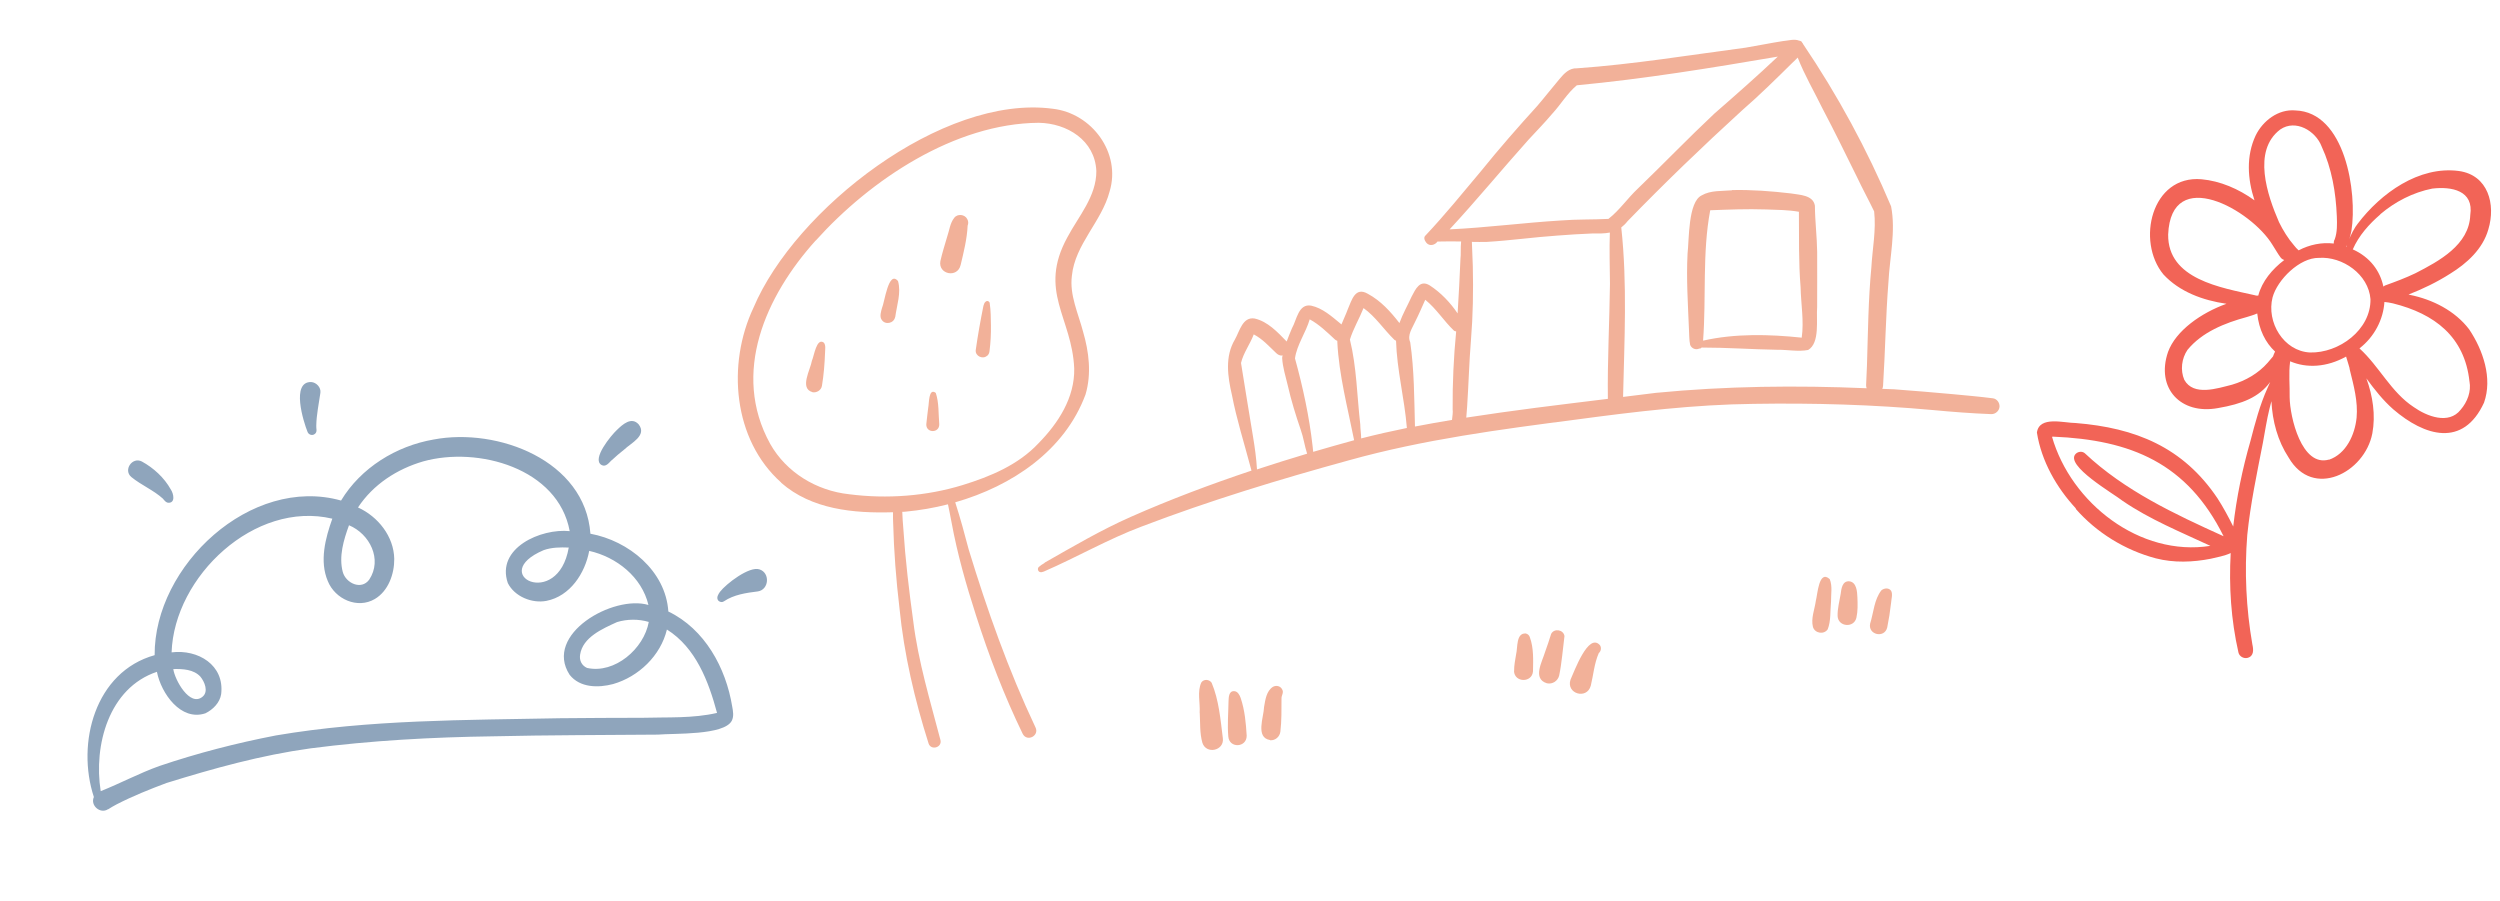 <svg width="297" height="107" viewBox="0 0 297 107" fill="none" xmlns="http://www.w3.org/2000/svg">
<path d="M246.581 60.434C249.072 63.284 252.459 65.367 256.121 66.334C258.26 66.882 260.501 66.799 262.652 66.376C263.396 66.198 264.268 66.05 265.006 65.703C264.79 69.653 265.04 73.608 265.926 77.509C266.025 77.978 266.544 78.27 267.001 78.158C267.785 77.955 267.724 77.177 267.58 76.55C266.838 72.266 266.629 67.899 266.976 63.554C267.35 59.868 268.121 56.25 268.829 52.617C269.089 51.243 269.282 49.892 269.619 48.534C269.681 48.252 269.77 47.958 269.846 47.663C269.962 50.034 270.585 52.373 271.893 54.364C274.769 59.324 280.916 56.182 281.832 51.496C282.24 49.3 281.886 47.049 281.125 44.95C282.084 46.267 283.095 47.548 284.322 48.629C288.042 51.824 292.619 53.214 295.101 47.838C296.13 44.928 294.99 41.599 293.338 39.13C291.663 36.919 288.985 35.575 286.315 35.033C286.276 35.032 286.187 35.003 286.136 34.988C287.856 34.316 289.516 33.513 291.067 32.524C293.067 31.294 294.957 29.581 295.615 27.252C296.517 24.273 295.589 20.797 292.115 20.315C287.38 19.682 282.831 22.962 280.093 26.582C279.836 26.87 279.172 27.996 278.905 28.904C279.091 28.42 279.252 27.934 279.349 27.434C280.067 22.856 278.608 13.294 272.678 13.119C270.667 12.939 268.828 14.343 267.972 16.096C266.832 18.523 266.999 21.258 267.833 23.799C265.945 22.434 263.756 21.497 261.539 21.296C255.596 20.784 253.756 28.669 257.02 32.609C258.921 34.661 261.689 35.685 264.506 36.09C261.529 37.153 258.486 39.275 257.561 41.813C256.09 46.129 259.074 49.296 263.49 48.481C266.393 47.984 268.364 47.193 269.7 45.381C269.601 45.61 269.488 45.851 269.389 46.08C268.471 48.102 267.91 50.254 267.35 52.405C266.395 55.719 265.697 59.12 265.307 62.546C264.73 61.398 264.127 60.263 263.43 59.189C259.355 53.122 253.686 50.823 246.594 50.255C245.197 50.254 242.269 49.366 241.985 51.386C242.516 54.769 244.309 57.929 246.633 60.423L246.581 60.434ZM275.476 30.636C278.303 30.433 281.389 32.608 281.613 35.539C281.668 39.189 277.863 41.967 274.426 41.875C271.276 41.716 269.235 38.262 269.98 35.328C270.552 33.229 273.2 30.601 275.476 30.636ZM276.682 54.598C273.439 55.522 272.038 49.544 272.011 47.202C272.039 45.781 271.875 44.326 272.071 42.923C274.018 43.761 276.415 43.645 278.715 42.362C278.885 42.989 279.144 43.659 279.159 43.944C279.618 45.798 280.141 47.694 279.964 49.627C279.757 51.65 278.726 53.926 276.669 54.623L276.682 54.598ZM293.374 45.301C293.599 46.513 293.125 47.749 292.327 48.676C290.912 50.485 288.3 49.454 286.751 48.36C284.05 46.588 282.654 43.521 280.304 41.388C282.09 40.007 283.139 37.939 283.269 35.874C283.604 35.913 283.939 35.952 284.285 36.042C289.205 37.265 292.8 39.989 293.373 45.314L293.374 45.301ZM282.774 25.456C284.539 23.958 286.663 22.862 288.944 22.406C291.244 22.132 293.916 22.622 293.468 25.553C293.332 29.105 289.767 31.013 286.957 32.458C285.81 33.009 284.59 33.467 283.383 33.9C283.292 33.935 283.225 33.984 283.145 34.046C282.763 32.207 281.584 30.558 279.511 29.626C280.22 27.997 281.449 26.621 282.787 25.469L282.774 25.456ZM278.835 29.031C278.805 29.133 278.802 29.224 278.786 29.314C278.76 29.312 278.747 29.312 278.721 29.298C278.735 29.273 278.762 29.261 278.776 29.235C278.804 29.172 278.806 29.107 278.835 29.044L278.835 29.031ZM270.897 15.379C272.717 14.129 275.107 15.54 275.812 17.404C277.019 20.011 277.505 22.875 277.616 25.738C277.647 26.618 277.675 27.564 277.371 28.419C277.261 28.596 277.241 28.763 277.248 28.931C275.819 28.761 274.358 29.067 273.078 29.742C272.878 29.554 272.678 29.365 272.531 29.152C271.85 28.376 271.216 27.356 270.748 26.394C269.369 23.224 267.541 17.903 270.897 15.379ZM257.576 27.87C257.919 19.553 267.454 24.923 269.973 29.094C270.303 29.585 270.58 30.126 270.937 30.592C271.06 30.752 271.212 30.835 271.365 30.893C269.954 31.964 268.721 33.418 268.281 35.121C268.165 35.117 268.035 35.138 267.907 35.081C263.842 34.163 257.516 33.184 257.577 27.858L257.576 27.87ZM265.174 45.7C263.424 46.137 260.593 47.103 259.492 45.121C259.005 43.977 259.175 42.586 259.873 41.565C261.61 39.446 264.315 38.372 266.903 37.669C267.257 37.553 267.74 37.429 268.161 37.238C268.36 39.16 269.129 40.703 270.278 41.768C270.193 41.959 270.096 42.136 270.036 42.341C269.833 42.592 269.616 42.855 269.4 43.093C268.291 44.357 266.796 45.218 265.174 45.7ZM243.881 51.872C253.179 52.253 259.851 55.029 264.164 63.705C258.327 61.063 252.406 58.289 247.686 53.854C247.385 53.584 246.892 53.63 246.61 53.903C245.187 55.259 251.174 58.695 252.178 59.51C255.405 61.715 259.061 63.2 262.594 64.848C254.226 66.171 246.037 59.767 243.777 51.881C243.816 51.882 243.854 51.884 243.893 51.885L243.881 51.872Z" fill="#F26457"/>
<path d="M215.379 74.487C215.607 75.24 216.678 75.428 217.132 74.762C217.529 73.764 217.418 72.547 217.527 71.472C217.513 70.594 217.715 69.633 217.372 68.801C216.074 67.622 215.927 70.635 215.722 71.371C215.583 72.4 215.119 73.461 215.379 74.487ZM218.308 73.184C218.361 74.481 220.259 74.643 220.542 73.382C220.718 72.6 220.692 71.773 220.66 70.971C220.631 70.275 220.564 69.161 219.699 69.059C218.867 68.991 218.745 69.944 218.672 70.564C218.53 71.433 218.281 72.304 218.308 73.184ZM224.201 74.549C224.403 73.534 224.537 72.703 224.661 71.618C224.685 71.16 224.882 70.635 224.675 70.204C224.42 69.802 223.854 69.847 223.513 70.128C222.645 71.218 222.585 72.781 222.171 74.093C221.899 75.422 223.879 75.867 224.201 74.549ZM179.864 79.725C179.925 81.103 181.995 81.145 182.119 79.768C182.143 78.422 182.216 76.981 181.746 75.71C181.691 75.486 181.492 75.308 181.265 75.257C180.09 75.179 180.318 76.939 180.114 77.728C180.004 78.392 179.867 79.063 179.876 79.728L179.864 79.725ZM183.777 81.174C184.433 81.322 185.072 80.896 185.229 80.255C185.549 78.711 185.656 77.119 185.86 75.562C185.741 74.793 184.63 74.61 184.274 75.311C184.059 76.031 183.803 76.755 183.551 77.467C183.214 78.61 182.03 80.636 183.764 81.171L183.777 81.174ZM188.983 81.47C189.3 80.177 189.393 78.82 189.935 77.59C190.199 77.358 190.274 76.965 190.079 76.656C188.699 75.074 187.009 79.821 186.576 80.744C186.027 82.422 188.525 83.156 188.986 81.457L188.983 81.47ZM142.529 84.687C142.595 85.867 142.517 87.095 142.843 88.241C143.303 89.67 145.48 89.179 145.272 87.688C144.997 85.493 144.807 83.159 143.942 81.11C143.663 80.702 143.028 80.639 142.719 81.073C142.208 82.164 142.598 83.497 142.519 84.671L142.529 84.687ZM145.923 87.503C146.039 88.933 148.115 88.83 148.106 87.398C148.017 85.907 147.884 84.38 147.391 82.918C147.27 82.573 147.04 82.124 146.619 82.109C145.963 82.08 145.972 82.864 145.949 83.323C145.929 84.709 145.799 86.111 145.923 87.503ZM150.885 87.943C151.51 87.99 152.038 87.526 152.111 86.907C152.262 85.589 152.237 84.285 152.243 82.962C152.231 82.602 152.54 82.287 152.331 81.922C152.136 81.494 151.619 81.378 151.226 81.594C150.435 82.105 150.322 83.14 150.17 83.993C150.139 85.192 149.112 87.637 150.891 87.918L150.885 87.943Z" fill="#F2B199"/>
<path d="M12.847 96.145C13.165 95.936 13.501 95.748 13.863 95.554C15.741 94.588 17.791 93.761 19.785 93.018C25.392 91.281 31.02 89.712 36.913 88.902C44.1 87.972 51.356 87.574 58.6 87.474C65.119 87.321 71.629 87.331 78.148 87.273C80.1 87.104 86.012 87.375 86.934 85.629C87.202 85.098 87.089 84.499 86.986 83.937C86.242 79.341 83.719 74.717 79.399 72.647C79.084 67.811 74.683 64.247 70.141 63.406C69.516 54.711 59.134 50.775 51.524 52.212C47.07 52.983 42.877 55.56 40.517 59.465C29.818 56.463 18.305 67.198 18.371 77.834C11.286 79.808 9.049 88.294 11.152 94.686C10.693 95.686 11.913 96.741 12.831 96.136L12.847 96.145ZM41.455 62.397C43.928 63.426 45.459 66.461 43.861 68.865C42.917 70.148 41.078 69.278 40.719 67.943C40.234 66.106 40.827 64.142 41.458 62.41L41.455 62.397ZM20.588 79.484C21.695 79.457 22.997 79.51 23.805 80.385C24.311 80.996 24.796 82.162 24.066 82.768C22.554 84.034 20.754 80.752 20.588 79.484ZM18.647 79.837C19.151 82.366 21.48 85.716 24.401 84.741C25.299 84.303 26.118 83.484 26.275 82.461C26.69 78.991 23.51 77.113 20.385 77.501C20.697 68.464 30.271 59.436 39.48 61.619C38.652 63.943 37.935 66.666 38.945 69.041C39.809 71.175 42.466 72.38 44.528 71.162C46.13 70.219 46.853 68.192 46.837 66.399C46.79 63.728 44.911 61.367 42.53 60.286C44.332 57.557 47.149 55.725 50.277 54.813C56.801 52.995 66.311 55.632 67.681 63.099C64.269 62.748 58.901 65.103 60.329 69.267C61.125 70.87 63.198 71.715 64.917 71.383C67.728 70.828 69.505 68.105 69.998 65.445C73.248 66.177 76.244 68.549 77.035 71.871C72.866 70.631 64.547 75.351 67.674 80.168C68.898 81.719 71.075 81.73 72.837 81.266C75.868 80.394 78.486 77.893 79.23 74.788C82.662 76.944 84.181 80.949 85.184 84.694C82.311 85.361 79.324 85.187 76.369 85.273C73.099 85.285 69.825 85.285 66.549 85.326C55.287 85.552 43.914 85.475 32.782 87.37C28.096 88.273 23.453 89.473 18.94 90.999C16.548 91.853 14.319 93.052 11.964 93.99C11.098 88.569 12.918 81.715 18.653 79.808L18.647 79.837ZM67.567 65.05C66.281 72.519 57.802 68.24 64.593 65.355C65.546 65.022 66.562 65.008 67.567 65.05ZM77.074 73.886C76.51 77.062 73.031 80.084 69.741 79.351C69.112 79.07 68.811 78.469 68.915 77.783C69.22 75.699 71.595 74.688 73.308 73.902C74.521 73.537 75.86 73.526 77.074 73.886ZM19.369 59.267C19.527 59.451 19.68 59.663 19.939 59.725C20.876 59.813 20.632 58.647 20.292 58.151C19.511 56.745 18.251 55.594 16.857 54.828C15.712 54.235 14.617 55.842 15.599 56.668C16.782 57.64 18.247 58.225 19.381 59.264L19.369 59.267ZM37.422 51.539C37.735 51.264 37.537 50.89 37.574 50.544C37.599 49.236 37.884 47.949 38.063 46.664C38.152 46.022 37.585 45.429 36.969 45.386C34.565 45.331 36.031 50.062 36.548 51.34C36.692 51.662 37.131 51.795 37.41 51.543L37.422 51.539ZM72.652 54.696C73.129 54.241 73.641 53.817 74.157 53.405C74.973 52.627 76.9 51.741 75.874 50.417C75.017 49.462 73.958 50.428 73.282 51.086C72.621 51.699 70.249 54.547 71.462 55.242C71.956 55.521 72.334 55 72.648 54.684L72.652 54.696ZM85.999 71.439C87.197 70.635 88.644 70.433 90.044 70.258C91.368 70.05 91.509 68.052 90.228 67.644C89.037 67.224 86.263 69.353 85.536 70.307C85.342 70.575 85.08 70.984 85.305 71.31C85.459 71.522 85.774 71.595 85.986 71.442L85.999 71.439Z" fill="#8FA5BC"/>
<path d="M124.07 66.895C123.845 67.029 123.607 67.175 123.419 67.349C123.232 67.51 123.284 67.848 123.513 67.947C123.678 68.018 123.836 67.96 124.006 67.901C127.925 66.201 131.629 64.053 135.632 62.55C143.704 59.469 151.948 56.964 160.301 54.67C169.126 52.213 178.187 51.02 187.286 49.841C194.268 48.904 201.272 48.059 208.324 47.979C215.43 47.862 222.549 48.069 229.625 48.714C231.932 48.931 234.241 49.11 236.553 49.198C237.069 49.218 237.525 48.796 237.545 48.292C237.562 47.84 237.23 47.374 236.754 47.318C235.158 47.114 233.559 46.976 231.961 46.824C229.641 46.606 227.333 46.428 225.011 46.248C224.546 46.231 224.081 46.213 223.616 46.195C223.659 46.093 223.703 45.966 223.708 45.837C223.968 41.733 224.021 37.622 224.345 33.534C224.498 30.552 225.236 27.476 224.663 24.518C221.817 17.761 218.3 11.289 214.198 5.221C214.187 5.182 214.175 5.156 214.151 5.116C214.151 5.103 214.125 5.115 214.113 5.088C214.076 5.035 214.052 4.983 214.015 4.93C213.915 4.861 213.825 4.845 213.735 4.828C213.149 4.586 212.402 4.842 211.792 4.884C210.322 5.112 208.862 5.418 207.391 5.66C200.774 6.533 194.018 7.646 187.339 8.115C186.435 8.068 185.802 8.742 185.273 9.382C184.379 10.434 183.535 11.527 182.642 12.567C180.347 15.092 178.088 17.67 175.943 20.331C173.788 22.9 171.671 25.51 169.379 27.945C169.059 28.204 169.251 28.599 169.473 28.866C169.846 29.282 170.472 29.124 170.773 28.696C171.706 28.667 172.65 28.677 173.581 28.687C173.5 29.434 173.57 30.316 173.504 30.702C173.42 32.885 173.298 35.066 173.164 37.234C172.307 35.959 171.163 34.752 169.863 33.913C168.688 33.17 168.165 34.352 167.704 35.227C167.238 36.257 166.642 37.295 166.252 38.38C165.204 37.02 164.025 35.721 162.491 34.899C160.985 34.027 160.586 35.667 160.119 36.736C159.902 37.336 159.608 37.932 159.364 38.544C159.327 38.504 159.276 38.476 159.239 38.436C158.198 37.581 157.123 36.609 155.776 36.312C154.247 36.033 154.056 38.005 153.488 38.992C153.274 39.514 153.047 40.036 152.858 40.572C151.776 39.457 150.608 38.197 149.056 37.84C147.617 37.604 147.266 39.35 146.711 40.325C145.495 42.361 145.844 44.728 146.355 46.934C146.906 49.8 147.795 52.589 148.541 55.411C148.588 55.543 148.633 55.725 148.677 55.908C143.817 57.534 139.001 59.342 134.317 61.414C130.791 62.974 127.47 64.929 124.124 66.832L124.07 66.895ZM182.411 48.452C179.668 48.813 176.924 49.187 174.192 49.613C174.221 49.2 174.263 48.775 174.291 48.362C174.47 45.704 174.533 43.055 174.75 40.398C174.991 37.484 175.038 34.55 174.969 31.624C174.941 30.666 174.9 29.694 174.859 28.736C175.454 28.745 176.048 28.755 176.631 28.739C179.431 28.574 182.227 28.176 185.029 27.985C186.391 27.882 187.752 27.792 189.112 27.74C189.901 27.744 190.599 27.758 191.251 27.628C191.174 29.656 191.251 31.689 191.264 33.721C191.207 38.271 190.955 42.828 191.014 47.383C188.142 47.739 185.271 48.082 182.411 48.452ZM213.07 7.338C213.205 7.188 213.393 7.014 213.567 6.84C214.38 8.927 215.534 10.886 216.518 12.902C217.942 15.595 219.273 18.337 220.618 21.052C221.264 22.422 221.99 23.743 222.649 25.114C222.901 27.322 222.44 29.568 222.317 31.775C221.949 35.642 221.917 39.547 221.795 43.422C221.765 44.197 221.722 44.985 221.693 45.76C221.687 45.902 221.722 46.007 221.756 46.124C213.414 45.767 205.042 45.862 196.733 46.67C195.433 46.827 194.121 46.997 192.821 47.154C192.974 40.447 193.334 33.709 192.606 27.02C192.86 26.823 193.101 26.599 193.346 26.285C197.722 21.77 202.274 17.39 206.924 13.144C209.051 11.298 211.067 9.305 213.07 7.325L213.07 7.338ZM172.199 27.263C175.423 23.79 178.435 20.115 181.596 16.588C182.541 15.564 183.509 14.579 184.404 13.514C185.415 12.427 186.191 11.072 187.327 10.133C195.323 9.377 203.276 8.077 211.205 6.724C208.749 9.049 206.22 11.268 203.677 13.486C200.579 16.394 197.642 19.451 194.581 22.4C193.36 23.543 192.4 24.981 191.08 26.005C189.214 26.101 187.328 26.042 185.446 26.191C181.012 26.461 176.618 27.044 172.187 27.25L172.199 27.263ZM168.121 38.218C168.554 37.368 168.924 36.49 169.319 35.612C170.637 36.672 171.513 38.115 172.724 39.273C172.799 39.341 172.902 39.345 172.992 39.374C172.693 42.454 172.549 45.54 172.574 48.633C172.625 48.971 172.543 49.433 172.5 49.884C171.029 50.126 169.557 50.393 168.098 50.673C168.005 47.346 168.017 43.983 167.536 40.666C167.155 39.785 167.78 39.007 168.121 38.218ZM161.987 36.6C163.422 37.625 164.399 39.15 165.646 40.362C165.709 40.416 165.772 40.444 165.849 40.473C165.949 43.943 166.854 47.353 167.135 50.818C167.135 50.818 167.135 50.831 167.134 50.844C165.309 51.214 163.509 51.624 161.706 52.085C161.702 51.529 161.606 50.969 161.601 50.426C161.212 47.074 161.176 43.619 160.369 40.341C160.768 39.05 161.486 37.862 161.987 36.6ZM155.585 37.934C156.688 38.519 157.686 39.489 158.597 40.338C158.685 40.406 158.774 40.462 158.876 40.491C158.875 40.53 158.873 40.569 158.872 40.608C159.069 44.586 160.1 48.415 160.87 52.299C159.237 52.741 157.628 53.21 156.006 53.679C155.988 53.458 155.958 53.25 155.94 53.029C155.545 49.496 154.786 46.001 153.843 42.576C154.073 40.942 155.136 39.521 155.598 37.922L155.585 37.934ZM147.432 43.12C147.71 41.928 148.513 40.885 148.946 39.724C150.023 40.296 150.729 41.112 151.628 41.961C151.803 42.123 152.006 42.234 152.238 42.243C152.29 42.245 152.33 42.208 152.369 42.209C152.365 42.312 152.322 42.414 152.319 42.517C152.379 43.632 152.727 44.693 152.983 45.777C153.393 47.577 153.934 49.331 154.528 51.061C154.855 51.966 154.985 52.98 155.286 53.897C153.297 54.494 151.307 55.116 149.33 55.765C149.251 54.43 149.068 53.116 148.847 51.801C148.362 48.911 147.903 46.023 147.432 43.12ZM205.761 22.607C204.567 22.716 203.24 22.588 202.168 23.207C200.535 23.972 200.675 28.453 200.481 30.14C200.328 33.122 200.525 36.092 200.645 39.058C200.689 39.59 200.658 40.417 200.792 40.978C200.957 41.398 201.453 41.611 201.875 41.408C201.939 41.41 202.017 41.413 202.084 41.351C202.111 41.326 202.137 41.314 202.151 41.289C205.139 41.286 208.17 41.506 211.156 41.555C212.36 41.536 213.617 41.804 214.803 41.578C216.231 40.753 215.757 37.941 215.877 36.484C215.895 34.311 215.875 32.124 215.88 29.952C215.859 28.14 215.62 26.268 215.612 24.444C215.403 23.143 213.76 23.158 212.745 22.977C210.44 22.708 208.092 22.527 205.762 22.581L205.761 22.607ZM213.71 25.135C213.738 28.124 213.663 31.122 213.91 34.119C213.951 36.113 214.327 38.119 214.044 40.113C210.179 39.707 206.134 39.604 202.325 40.468C202.715 35.322 202.217 30.064 203.174 24.979C205.441 24.897 207.475 24.806 209.826 24.883C211.118 24.932 212.437 24.931 213.722 25.161L213.71 25.135ZM92.796 57.346C96.413 60.524 101.414 60.999 106.089 60.854C106.07 61.358 106.102 61.876 106.106 62.109C106.196 65.502 106.455 68.874 106.857 72.24C107.398 77.719 108.655 83.096 110.318 88.333C110.608 89.185 111.929 88.809 111.73 87.934C110.511 83.257 109.085 78.598 108.493 73.79C107.996 70.188 107.556 66.485 107.319 62.841C107.255 62.166 107.216 61.479 107.19 60.805C107.332 60.811 107.475 60.79 107.605 60.782C109.267 60.626 110.946 60.341 112.618 59.913C112.759 60.617 112.913 61.321 113.041 62.038C113.726 65.789 114.776 69.464 115.944 73.091C117.48 77.91 119.292 82.635 121.498 87.182C122.016 88.185 123.508 87.401 123.015 86.412C119.796 79.602 117.274 72.469 115.078 65.271C114.604 63.455 114.082 61.534 113.481 59.674C120.216 57.745 126.494 53.535 128.961 46.865C129.688 44.409 129.374 41.81 128.664 39.39C128.1 37.234 127.045 35.047 127.339 32.769C127.715 29.006 130.882 26.333 131.821 22.747C133.212 18.17 129.719 13.445 125.056 12.918C111.955 11.176 94.449 24.878 89.516 36.551C86.349 43.26 87.068 52.225 92.81 57.334L92.796 57.346ZM96.921 28.569C103.405 21.353 113.426 14.66 123.402 14.588C126.763 14.638 130.087 16.666 130.245 20.32C130.26 23.334 128.14 25.672 126.802 28.195C123.298 34.606 127.358 37.698 127.617 43.774C127.692 47.243 125.713 50.285 123.358 52.678C120.971 55.226 117.646 56.613 114.361 57.626C110.094 58.937 105.372 59.3 100.867 58.715C97.003 58.295 93.425 56.141 91.498 52.73C86.853 44.301 90.966 35.158 96.895 28.58L96.921 28.569ZM106.353 37.672C106.535 36.282 107.084 34.777 106.684 33.391C105.546 32.041 105.086 35.955 104.777 36.603C104.686 36.949 104.453 37.613 104.749 37.999C105.165 38.636 106.195 38.416 106.34 37.672L106.353 37.672ZM114.116 31.514C114.485 29.963 114.881 28.4 114.955 26.812C115.054 26.57 115.052 26.285 114.919 26.047C114.644 25.455 113.743 25.356 113.36 25.884C112.858 26.512 112.786 27.376 112.525 28.116C112.242 29.088 111.934 30.047 111.716 31.021C111.435 32.602 113.746 33.065 114.116 31.501L114.116 31.514ZM117.288 42.267C117.449 42.118 117.534 41.928 117.555 41.708C117.685 40.691 117.736 39.672 117.723 38.662C117.705 37.782 117.713 36.903 117.578 36.031C117.581 35.941 117.52 35.861 117.444 35.806C117.343 35.737 117.214 35.745 117.12 35.819C116.948 35.929 116.888 36.147 116.829 36.339C116.478 38.084 116.165 39.832 115.917 41.594C115.838 42.303 116.766 42.739 117.276 42.254L117.288 42.267ZM117.12 35.819C117.12 35.819 117.107 35.832 117.093 35.844C117.093 35.844 117.119 35.845 117.133 35.833C117.133 35.833 117.133 35.82 117.147 35.808C117.147 35.808 117.134 35.807 117.12 35.819ZM111.584 50.393C111.476 49.173 111.565 47.844 111.17 46.677C110.302 46.023 110.384 47.941 110.276 48.402C110.199 49.059 110.109 49.728 110.045 50.398C110.003 51.483 111.62 51.48 111.584 50.393ZM96.505 46.596C97.006 46.693 97.562 46.365 97.646 45.838C97.865 44.527 97.966 43.212 98.017 41.881C98.019 41.493 98.127 41.045 97.881 40.712C97.001 40.044 96.706 42.336 96.454 42.856C96.284 43.91 94.944 46.149 96.519 46.584L96.505 46.596Z" fill="#F2B199"/>
</svg>
